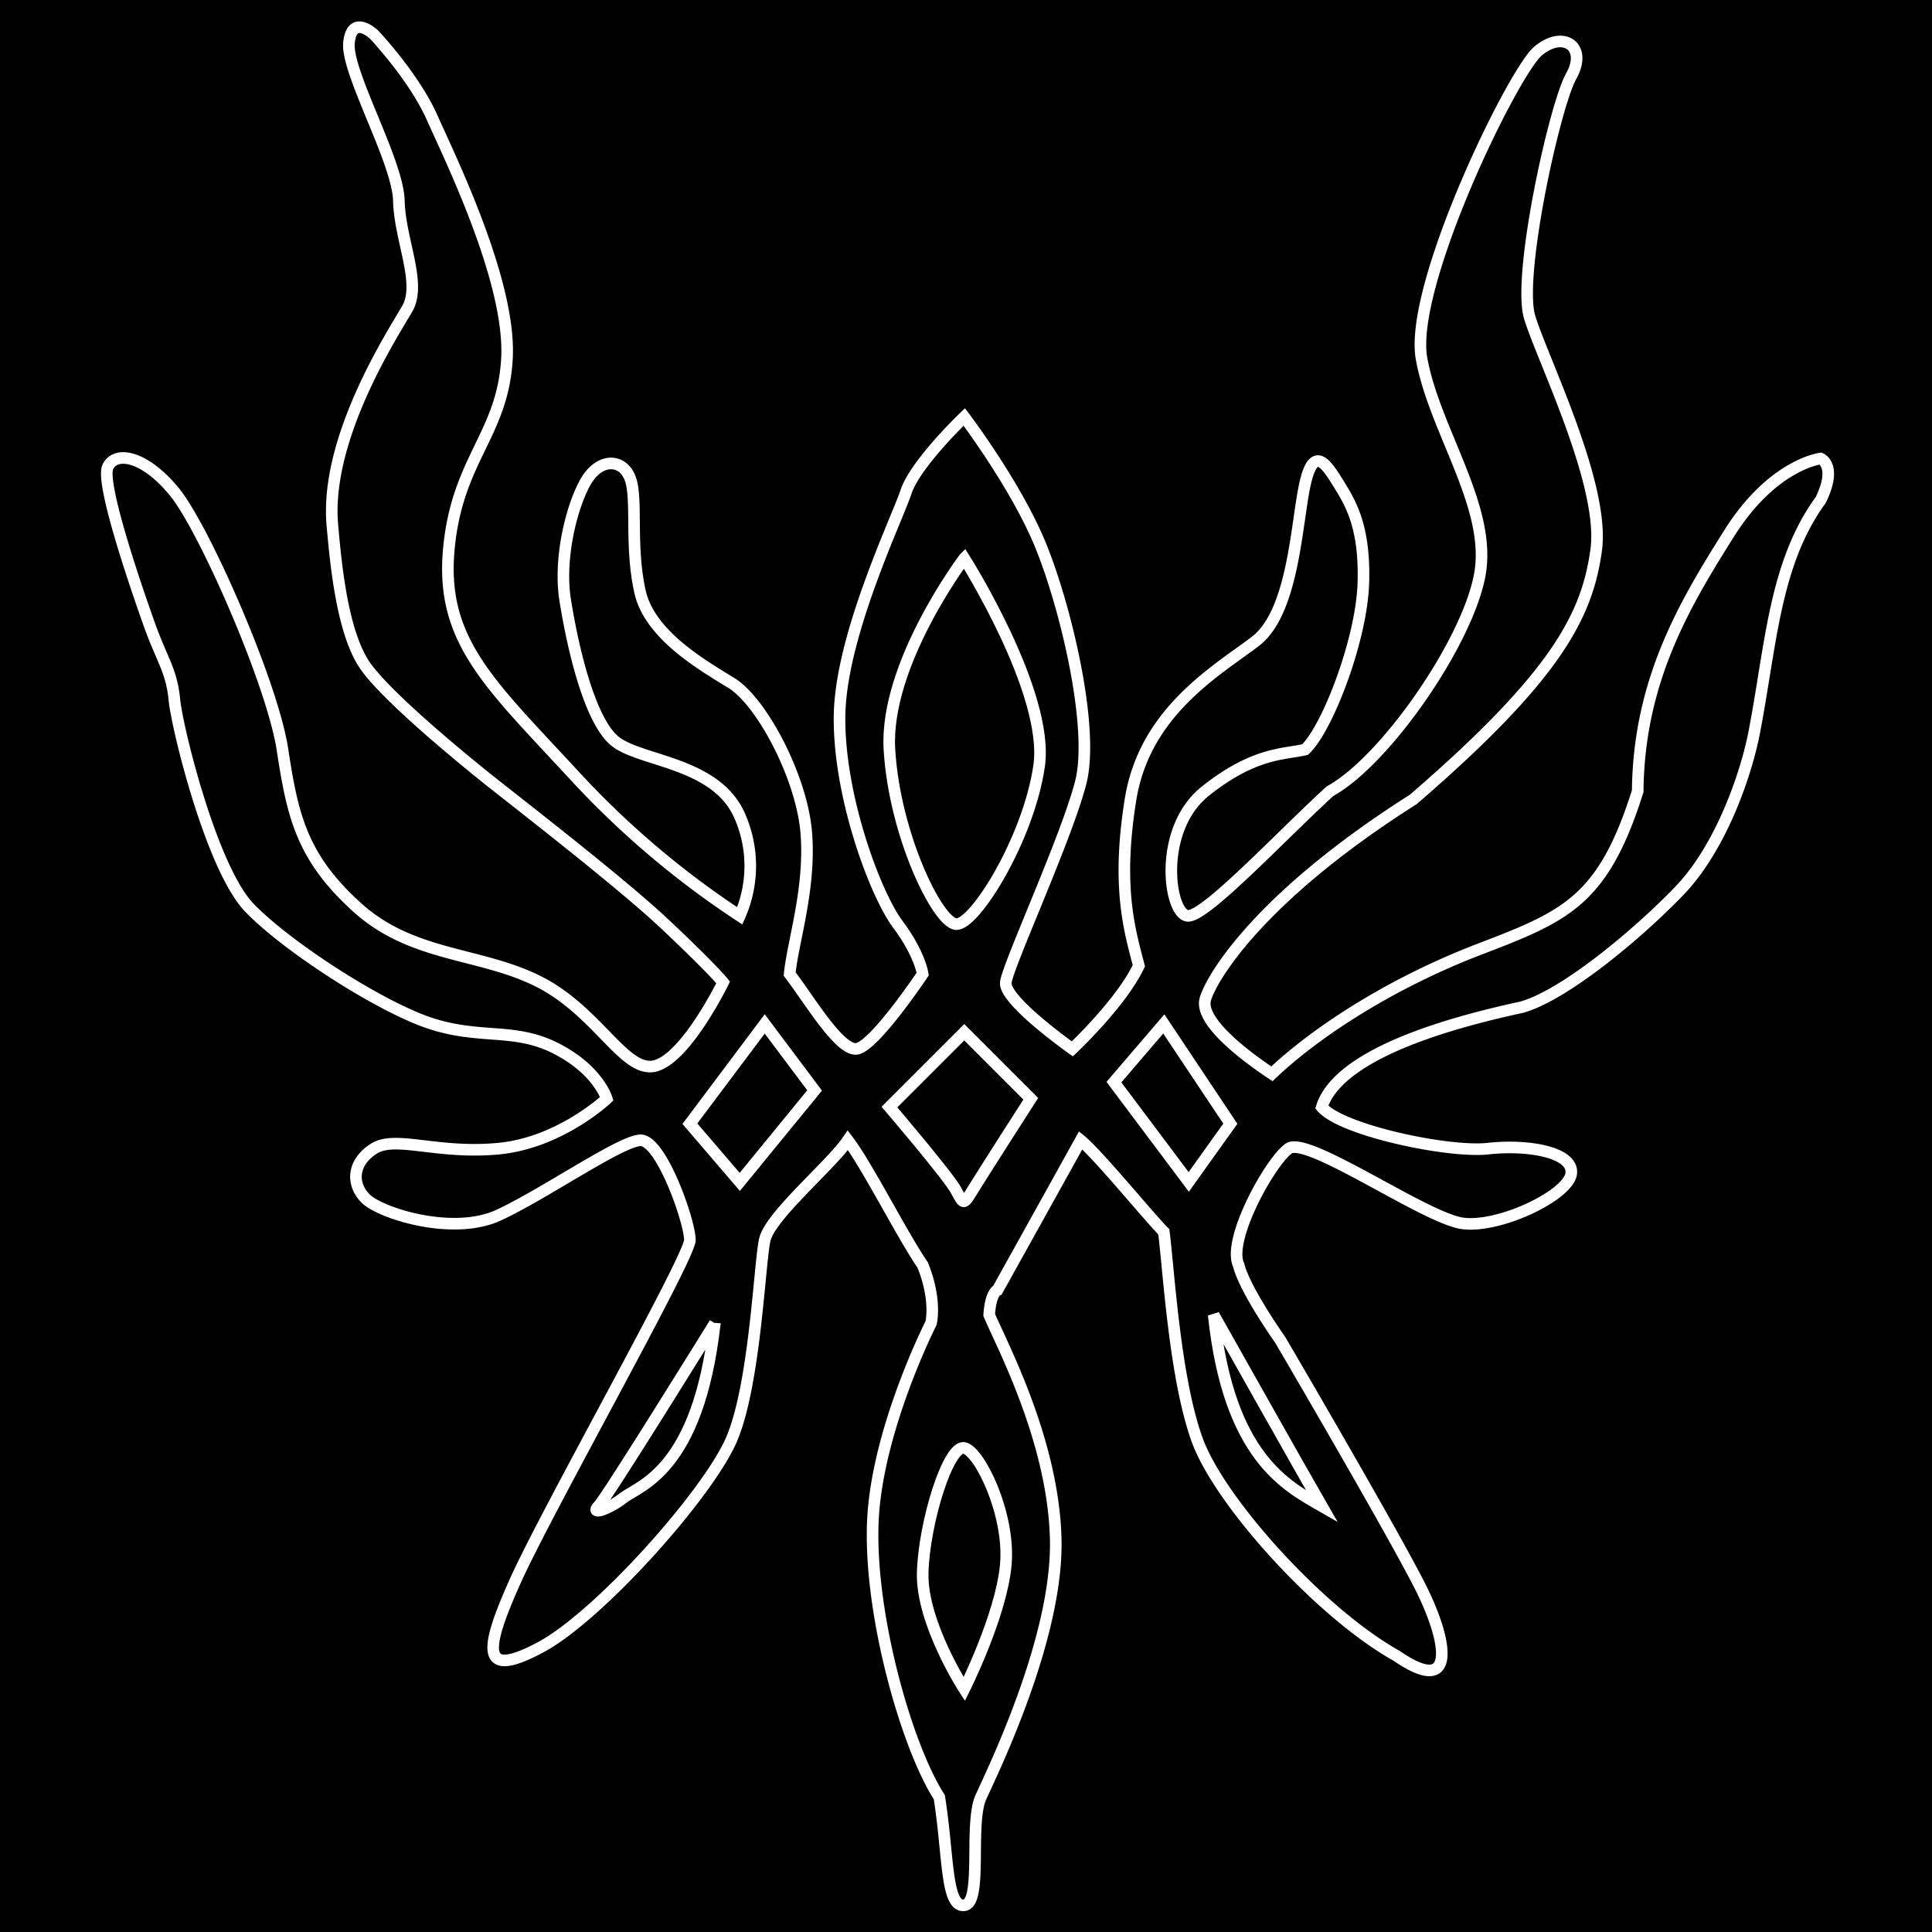 <svg id="枠" xmlns="http://www.w3.org/2000/svg" width="500" height="500"><defs><style>.cls-1{fill:none;stroke:#fff;stroke-width:3px;fill-rule:evenodd}</style></defs><path id="長方形_2" data-name="長方形 2" d="M0 0h500v500H0z"/><path id="シェイプ_1" data-name="シェイプ 1" class="cls-1" d="M191.452 237.017a229.2 229.2 0 01-43.036-36.58c-21.722-23.492-34.365-34.635-32.277-58.1s13.95-29.737 15.061-49.49-14.593-51.692-19.366-62.4-15.061-21.52-15.061-21.52-5.7-5.435-6.455 2.152 12.669 30.7 12.911 40.884 5.969 21.409 2.152 27.973-21.353 33.518-19.366 55.947c.891 10.056 2.562 28.082 8.607 36.58s26.283 24.861 30.125 27.974c6.964 5.643 35.165 27.273 47.34 38.732s15.062 15.063 15.062 15.063-9.219 18.909-17.214 21.518-14.849-13.626-30.125-21.518-32.91-6.332-47.341-19.367-16.745-23.741-19.369-40.884-20.275-57.3-27.973-66.7-15.209-10.671-17.212-6.461 7.485 31.725 10.759 40.88 5.728 11.869 6.455 19.367S54.765 224.7 64.5 234.865s34.376 26.043 47.339 30.126 21.476.858 32.277 6.455 12.911 12.911 12.911 12.911-12.027 11.386-27.977 12.91-26.679-3.542-32.277 0-5.923 9.127-2.152 12.911 22.546 9.8 34.429 4.3 31.135-18.968 36.58-19.366 12.965 21.174 12.911 25.821-36.919 69.81-45.188 88.224-8.742 25.294 6.456 17.214 43.417-39.733 49.491-53.8 7.249-45.392 8.607-51.643 17.12-19.325 21.518-25.821c4.843 6.284 14.329 25.008 19.366 32.277 3.711 9.22 2.152 15.062 2.152 15.062S226.787 370.27 225.88 394.1s8.746 57.841 17.215 71.009c2.4 15.009 1.64 28.542 6.455 27.974s1.2-21.109 4.3-27.974 19.95-41.225 19.37-66.709-14.014-50.48-17.215-58.1c.376-5.892 2.152-6.455 2.152-6.455s17.976-32.3 21.518-38.732c4.333 3.5 17.862 20.031 21.518 23.669 1.293 10.128 2.826 37.747 8.607 53.795s32.015 45 51.643 55.947c15.507 10.705 13.318-3.353 6.456-17.214s-36.581-64.554-36.581-64.554-9.142-12.86-10.759-19.366c-3.068-6.526 8.088-26.6 12.911-30.126s35.569 18.2 45.188 19.367 27.295-7.347 27.973-12.911-11.275-7.6-21.518-6.456-38.071-4.776-43.036-10.759c2.108-6.732 11.755-17.192 51.643-25.821 10.98-2.984 29.966-18.784 40.88-30.122s17.34-30.421 19.366-40.884c4.4-22.718 5.216-43.766 17.215-60.25 4.425-8.992 0-10.759 0-10.759s-12.395 1.44-23.67 19.366-23.4 37.884-23.67 66.705c-8.924 28.387-18.566 32.341-40.884 40.884S341.1 266.6 329.166 277.9c-7.1-4.72-18.909-13.674-17.214-19.366s14.085-26.457 53.8-51.643c37.195-32.1 45.016-47.67 47.339-64.554S399.1 92.789 395.872 82.088s6.45-54.661 10.759-62.4-2.125-11.957-8.607-6.455-33.531 60.918-30.124 79.614 18.3 38.409 15.062 55.947-24.488 48.136-38.732 55.946c-12.422 11.333-31.566 31.844-36.581 32.277s-8.424-22.134 4.3-32.277 20.514-9.484 25.822-10.759c5.761-5.452 14.586-28.32 15.062-43.035s-3.389-20.882-6.455-25.822-6.326-10.1-8.607 0-2.935 33.311-12.911 40.884-28.611 18.153-32.277 40.884-.19 34.04 2.152 43.036c-4.492 9.571-17.215 21.518-17.215 21.518s-17.816-12.567-17.214-17.214 15.612-37.151 19.366-51.643-4.25-47.056-10.759-62.4-19.363-32.279-19.363-32.279-12.639 12.08-15.062 19.366-16.992 37.391-17.215 58.1 9.249 46 15.063 53.8 6.455 12.911 6.455 12.911-12.725 19.058-17.214 19.366-12.234-12.91-17.215-19.366c.844-8.473 5.464-22.191 4.3-36.581S197.1 181.56 189.3 176.767s-21.2-12.537-23.67-23.67-.849-22.031-2.152-27.973-6.907-6.94-10.759-2.152-8.366 20.181-6.455 32.277 6.281 31.237 12.911 36.581 26.2 5.358 32.277 19.366a32.075 32.075 0 010 25.821z"/><path id="シェイプ_2" data-name="シェイプ 2" class="cls-1" d="M249.55 144.49s-20.687 27.413-19.366 49.491 12.439 44.768 17.214 45.188 18.743-21.984 21.518-40.884-19.366-53.795-19.366-53.795z"/><path id="シェイプ_3" data-name="シェイプ 3" class="cls-1" d="M249.55 267.142l17.214 17.215S254.1 304.085 251.7 308.026s-2.275 3.741-4.3 0-17.214-21.518-17.214-21.518z"/><path id="シェイプ_4" data-name="シェイプ 4" class="cls-1" d="M314.1 340.3s24.866 44.13 27.973 49.492c-9.011-5.183-24.064-12.649-27.973-49.492z"/><path id="シェイプ_5" data-name="シェイプ 5" class="cls-1" d="M185 342.455s-27.885 45.05-30.125 47.34 2.267 1.1 6.456-2.152 19.363-6.961 23.669-45.188z"/><path id="シェイプ_6" data-name="シェイプ 6" class="cls-1" d="M249.55 374.732c3.948.808 11.886 17.067 10.759 30.125s-10.759 32.277-10.759 32.277-11.117-17.166-10.759-30.125 6.6-33.128 10.759-32.277z"/><path id="シェイプ_7" data-name="シェイプ 7" class="cls-1" d="M301.193 264.991l-12.911 15.062 19.366 25.822 10.759-15.063z"/><path id="シェイプ_8" data-name="シェイプ 8" class="cls-1" d="M197.907 264.991l12.911 17.214-19.366 23.67-12.911-15.063z"/></svg>